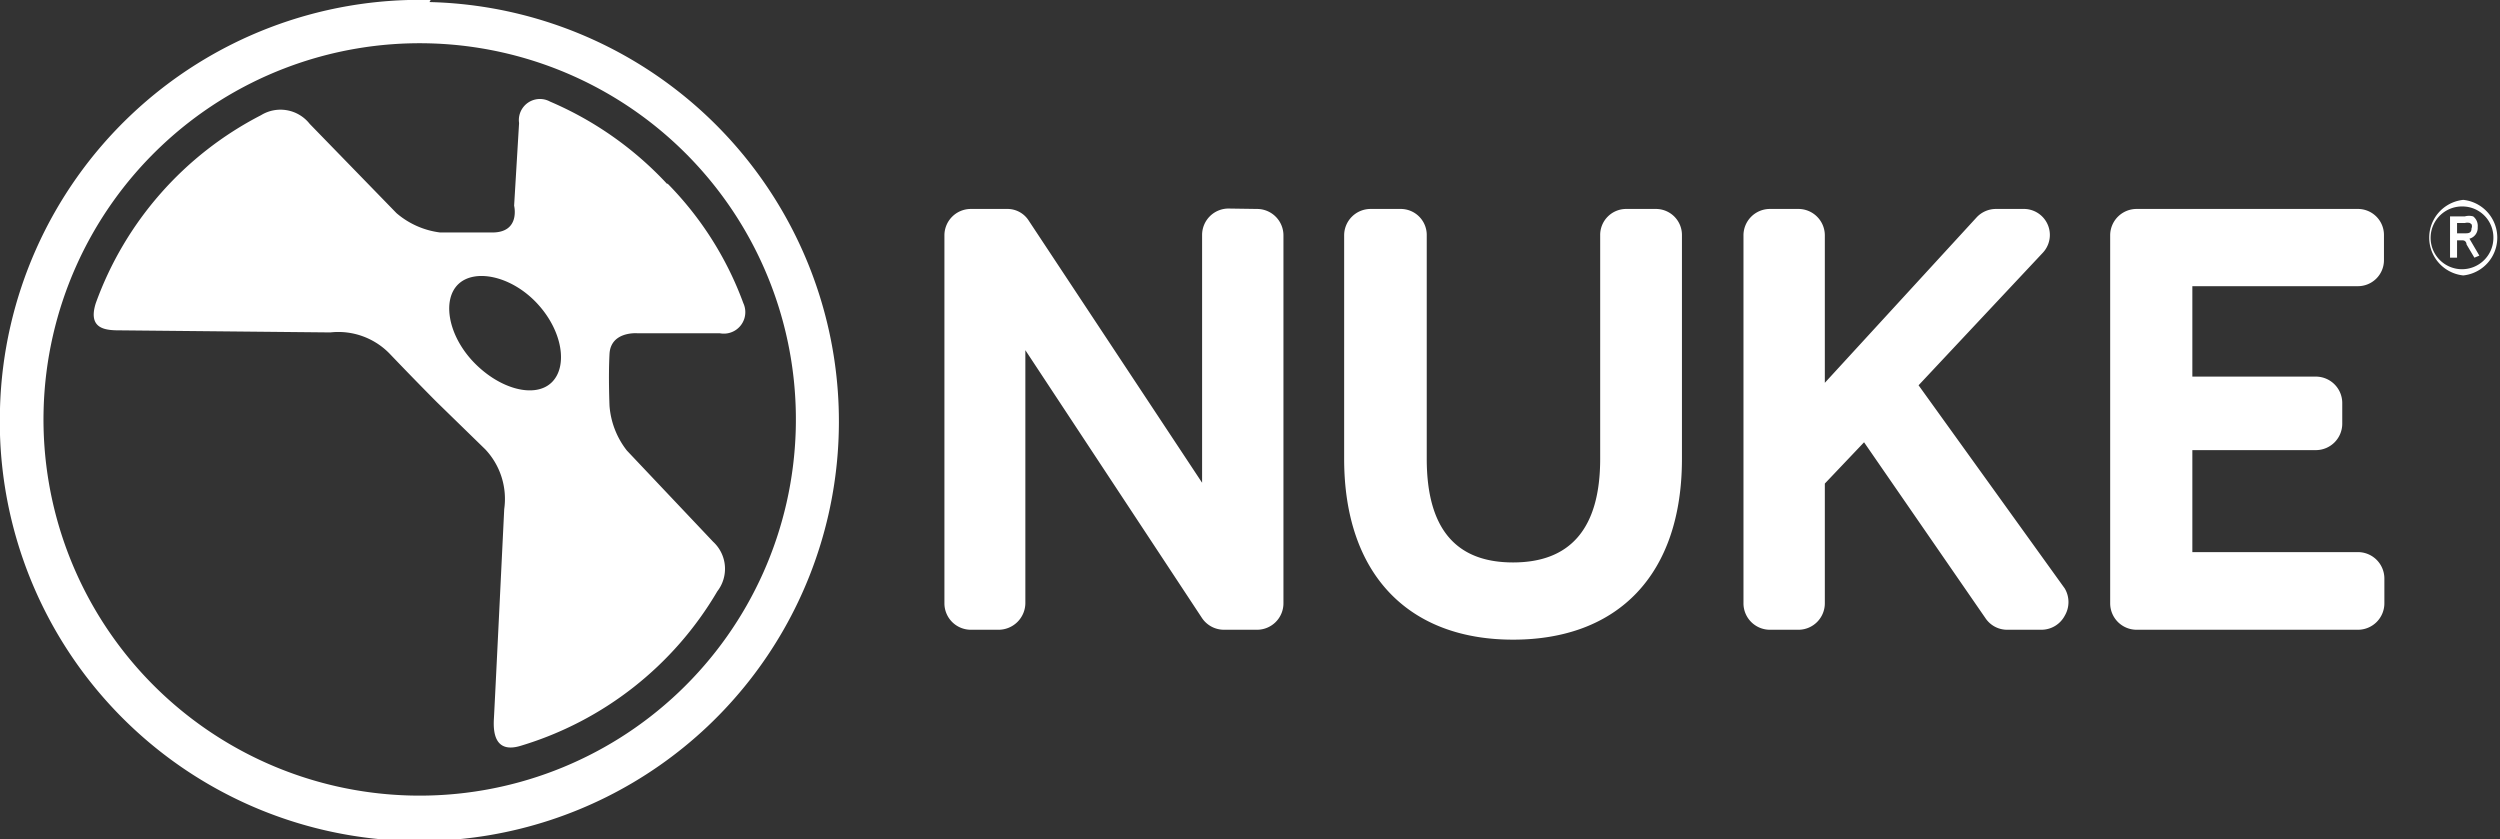 <svg id="Layer_1" data-name="Layer 1" xmlns="http://www.w3.org/2000/svg" viewBox="0 0 60.54 20.32"><rect x="0" y="0" width="60.54" height="20.32" fill="#333333" stroke="none"/><defs><style>.cls-1{fill:#fff;}</style></defs><title>the-foundry-nuke</title><path class="cls-1" d="M10.4,1.05a9.11,9.11,0,1,0,8.87,9.35A9.11,9.11,0,0,0,10.4,1.05m0-1A10.16,10.16,0,1,1,0,9.89,10.17,10.17,0,0,1,10.43,0m5.73,4.44A8.09,8.09,0,0,1,18,7.34a.52.52,0,0,1-.57.73h-2s-.64-.05-.67.5,0,1.26,0,1.26a2,2,0,0,0,.42,1.08l2.09,2.21a.89.89,0,0,1,.1,1.2,8.28,8.28,0,0,1-4.76,3.74c-.62.19-.67-.31-.65-.65s.25-5.08.25-5.08a1.75,1.75,0,0,0-.46-1.45L10.58,9.74s-.47-.47-1.13-1.16A1.73,1.73,0,0,0,8,8.05L2.94,8C2.6,8,2.11,8,2.32,7.34a8.28,8.28,0,0,1,4-4.55A.9.9,0,0,1,7.5,3L9.6,5.16a2,2,0,0,0,1.06.47s.57,0,1.26,0,.53-.65.53-.65l.12-2a.51.51,0,0,1,.75-.52,8.34,8.34,0,0,1,2.84,2M11.1,6.88c-.4.38-.25,1.25.38,1.9s1.48.87,1.88.48S13.62,8,13,7.34,11.5,6.5,11.1,6.88m29-1.82a.63.63,0,0,1,.63.64v5.41c0,2.82-1.56,4.38-4.09,4.38s-4.09-1.58-4.09-4.38V5.7a.64.64,0,0,1,.64-.64h.72a.63.63,0,0,1,.64.64v5.41c0,1.71.72,2.51,2.09,2.51s2.11-.8,2.11-2.51V5.7a.63.63,0,0,1,.64-.64Zm17,8.31a.64.64,0,0,1,.64.64v.6a.64.64,0,0,1-.64.64H51.74a.64.64,0,0,1-.64-.64V5.69a.64.64,0,0,1,.64-.63h5.35a.63.63,0,0,1,.64.63V6.3a.63.63,0,0,1-.64.63h-4V9.12h3a.64.64,0,0,1,.63.64v.5a.64.64,0,0,1-.63.64h-3v2.47Zm-8.49,1.88a.63.63,0,0,1-.53-.28l-2.94-4.26-.95,1v2.9a.64.64,0,0,1-.63.64h-.71a.64.64,0,0,1-.63-.64V5.7a.64.64,0,0,1,.63-.64h.71a.64.64,0,0,1,.63.64V9.27l3.67-4a.64.64,0,0,1,.47-.21h.66a.63.63,0,0,1,.47,1.07l-3,3.2L50,14.25a.65.65,0,0,1,0,.66.64.64,0,0,1-.56.34ZM30.44,5.06a.64.64,0,0,1,.64.64v8.91a.64.64,0,0,1-.64.64h-.79a.64.64,0,0,1-.54-.28L24.83,8.48v6.13a.65.65,0,0,1-.64.64h-.68a.64.64,0,0,1-.64-.64V5.7a.64.64,0,0,1,.64-.64h.87a.61.61,0,0,1,.53.28l4.2,6.35v-6a.64.64,0,0,1,.64-.64Zm29.37.34a.24.24,0,0,0-.12,0H59.5v.25h.19c.08,0,.16,0,.16-.12a.12.12,0,0,0,0-.1m.07.81-.19-.32s0-.1-.1-.1H59.5v.42h-.17v-1h.36a.37.37,0,0,1,.2,0A.29.29,0,0,1,60,5.5a.27.27,0,0,1-.2.28v0l.24.41ZM59.65,5a.76.76,0,1,0,.73.76A.75.75,0,0,0,59.65,5m0,1.67a.92.92,0,0,1,0-1.83.92.92,0,0,1,0,1.83"/></svg>
